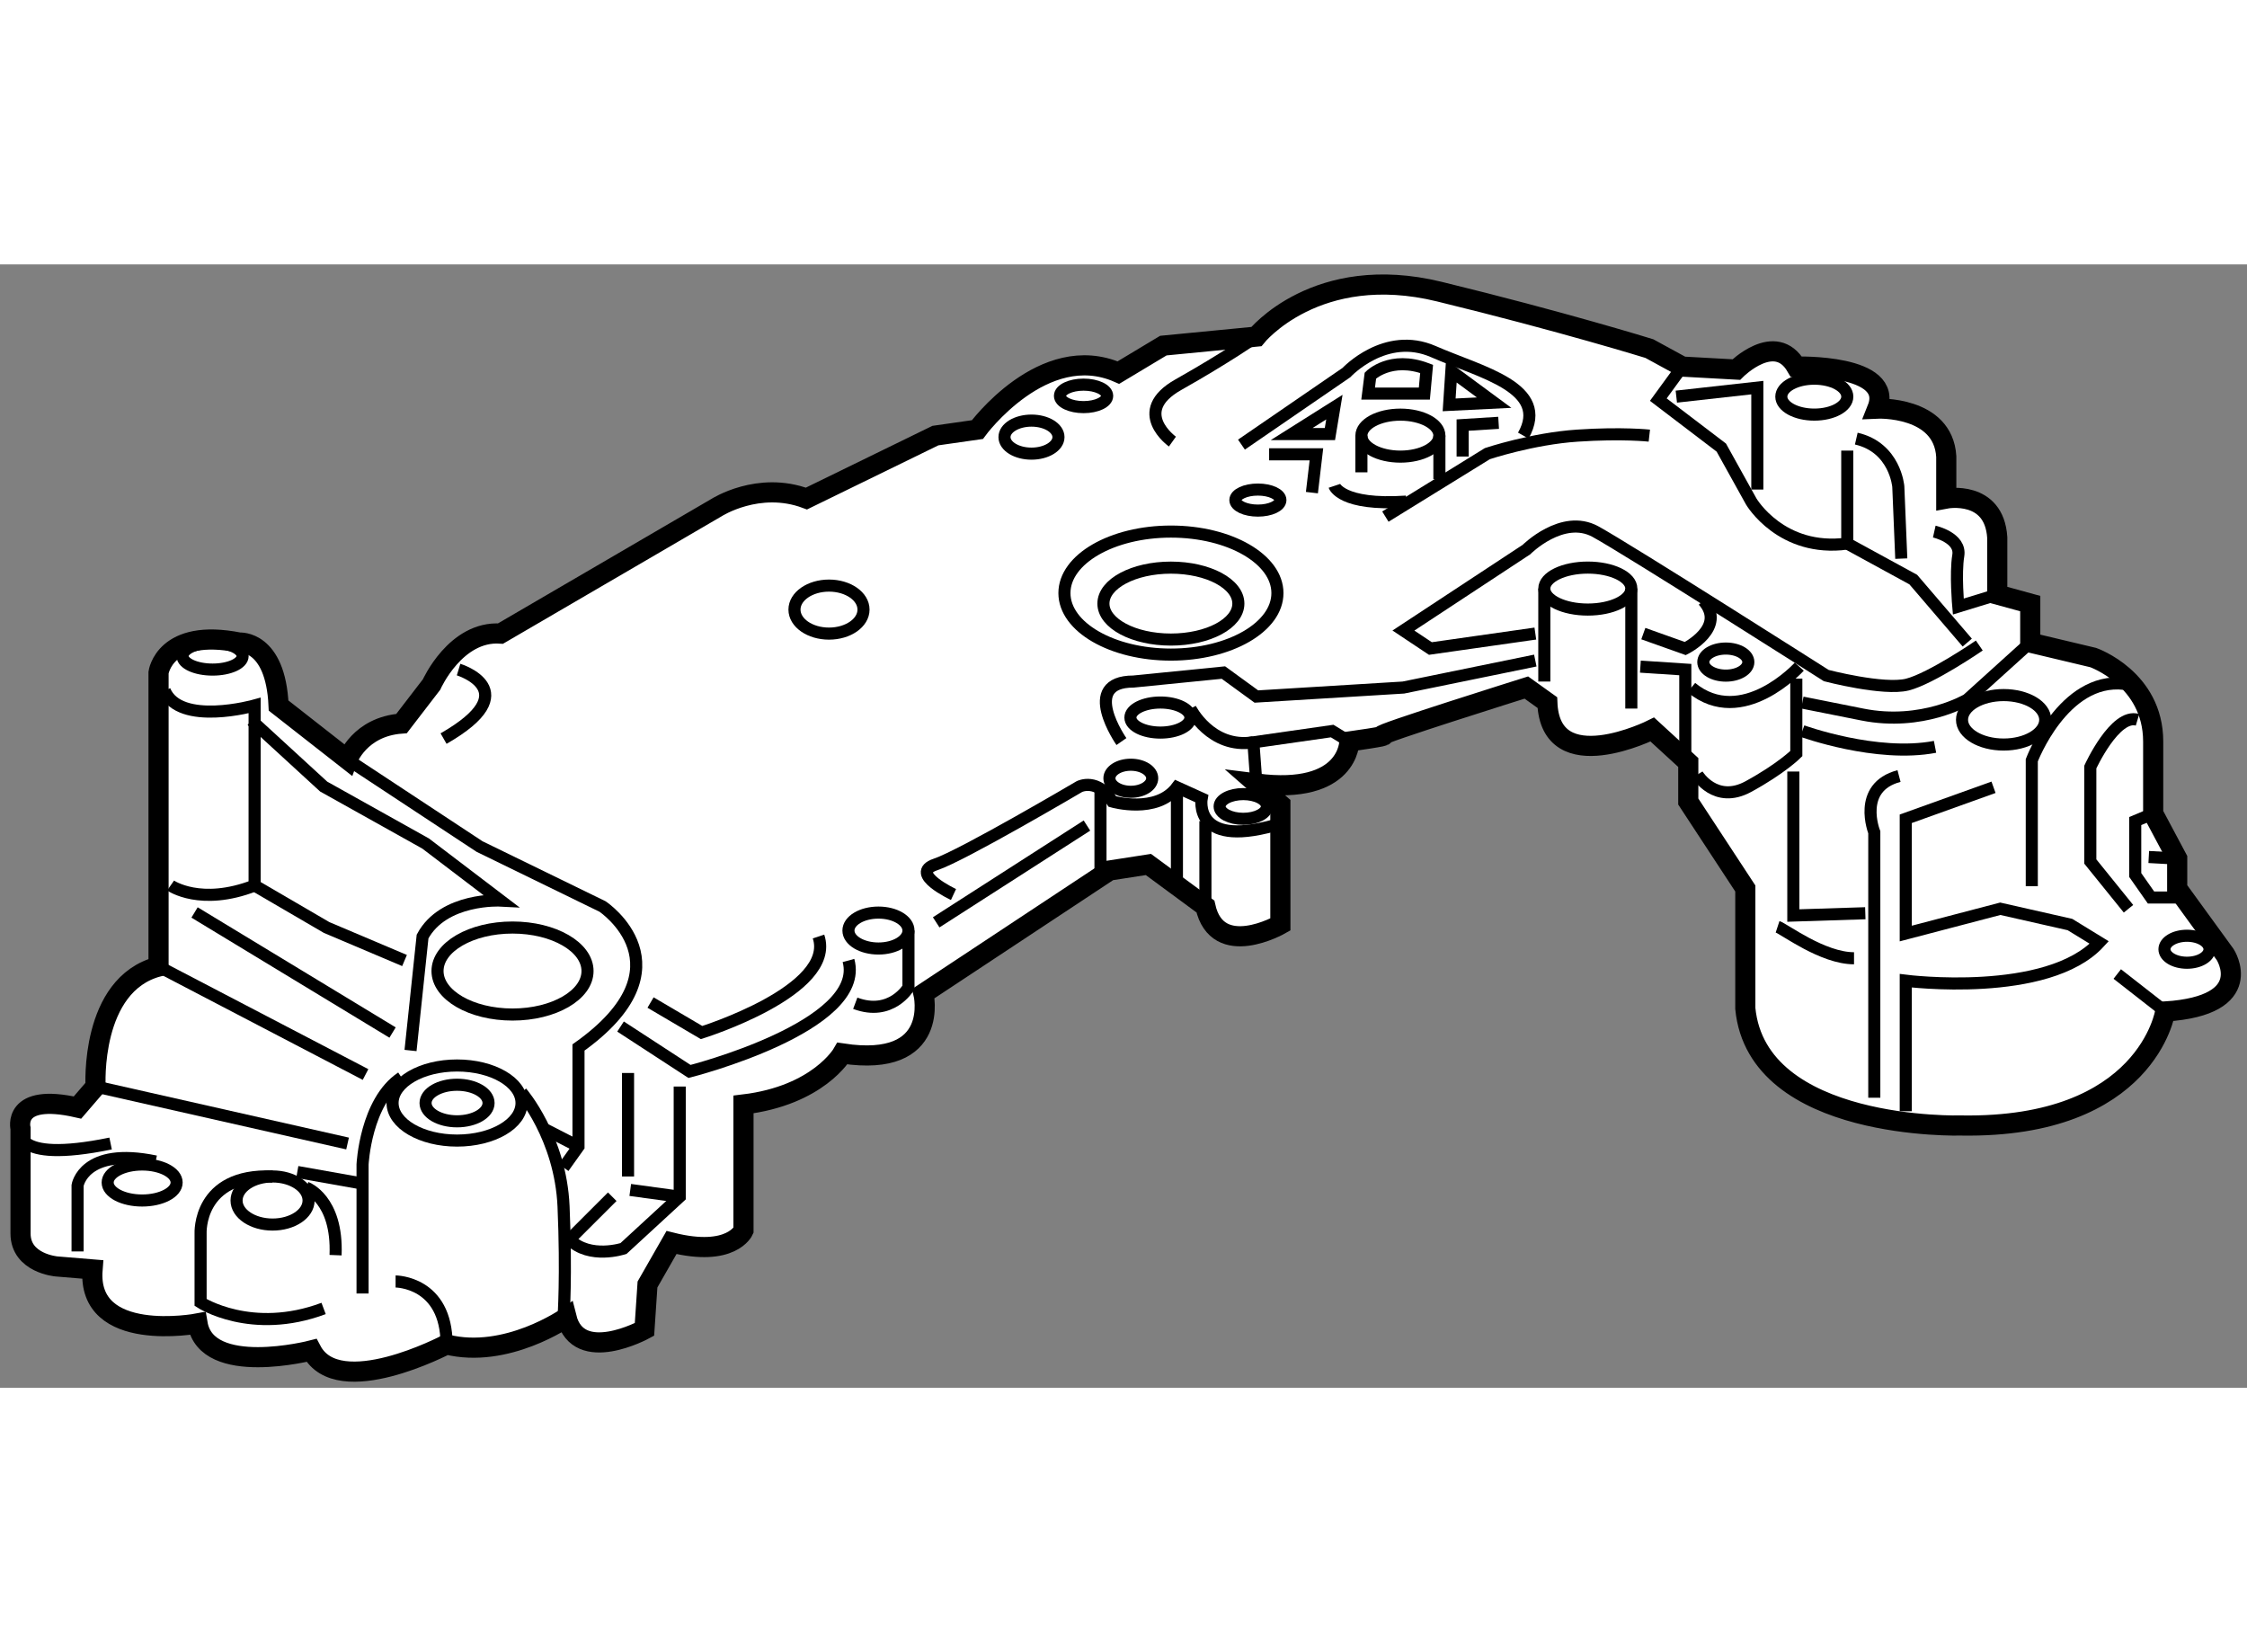 <?xml version="1.0" encoding="utf-8"?>
<!-- Generator: Adobe Illustrator 15.1.0, SVG Export Plug-In . SVG Version: 6.00 Build 0)  -->
<!DOCTYPE svg PUBLIC "-//W3C//DTD SVG 1.1//EN" "http://www.w3.org/Graphics/SVG/1.1/DTD/svg11.dtd">
<svg version="1.1" xmlns="http://www.w3.org/2000/svg" xmlns:xlink="http://www.w3.org/1999/xlink" x="0px" y="0px" width="244.8px"
	 height="180px" viewBox="165.656 99.311 55.785 27.89" enable-background="new 0 0 244.8 180" xml:space="preserve">
	
<rect x="165.656" y="99.311" width="55.785" height="27.89" fill="#808080" stroke="none"/>
	
<g><path fill="#FFFFFF" stroke="#000000" stroke-width="0.5" d="M168.029,119.721c0,0-0.148-2.532,1.563-2.979v-7.298
			c0,0,0.149-1.117,2.011-0.744c0,0,0.895-0.075,0.969,1.563l1.713,1.341c0,0,0.297-0.818,1.34-0.894l0.745-0.969
			c0,0,0.596-1.34,1.712-1.265l5.362-3.127c0,0,1.042-0.672,2.233-0.225l3.202-1.563l1.042-0.149c0,0,1.639-2.233,3.501-1.415
			l1.116-0.67l2.309-0.224c0,0,1.49-1.862,4.543-1.116c3.053,0.744,5.213,1.414,5.213,1.414l0.819,0.447l1.34,0.074
			c0,0,0.968-0.968,1.489-0.074c0,0,2.457-0.074,2.011,1.043c0,0,1.638-0.074,1.713,1.191v1.042c0,0,1.191-0.224,1.266,0.969v1.414
			l0.819,0.225v0.968l1.563,0.372c0,0,1.489,0.521,1.489,2.085c0,1.563,0,1.786,0,1.786l0.596,1.118v0.744l1.191,1.639
			c0,0,0.819,1.265-1.488,1.415c0,0-0.447,2.904-5.064,2.83c0,0-5.063,0.149-5.361-2.905v-2.979l-1.416-2.159v-0.969l-0.893-0.819
			c0,0-2.531,1.267-2.606-0.669l-0.521-0.373c0,0-3.799,1.192-3.576,1.192c0.225,0-0.818,0.148-0.818,0.148s0,1.34-2.309,1.043
			l0.596,0.521v2.979c0,0-1.563,0.894-1.861-0.447l-1.415-1.043l-0.968,0.15l-4.617,3.053c0,0,0.447,1.862-2.01,1.489
			c0,0-0.596,1.043-2.458,1.266v3.128c0,0-0.298,0.672-1.787,0.299l-0.596,1.042l-0.075,1.116c0,0-1.638,0.895-1.936-0.298
			c0,0-1.489,1.043-2.979,0.671c0,0-2.682,1.415-3.352,0.148c0,0-2.605,0.671-2.829-0.669c0,0-2.756,0.521-2.606-1.342l-0.894-0.074
			c0,0-0.894-0.074-0.894-0.818c0-0.746,0-2.606,0-2.606s-0.224-0.895,1.414-0.521L168.029,119.721z"></path><ellipse fill="none" stroke="#000000" stroke-width="0.3" cx="170.934" cy="109.035" rx="0.745" ry="0.335"></ellipse><path fill="none" stroke="#000000" stroke-width="0.3" d="M169.891,114.731c0,0,0.745,0.521,2.086,0v-4.469
			c0,0-1.861,0.522-2.234-0.372"></path><path fill="none" stroke="#000000" stroke-width="0.3" d="M174.285,111.604l3.276,2.159l3.054,1.489c0,0,2.233,1.49-0.597,3.5
			v2.458l-0.372,0.521"></path><ellipse fill="none" stroke="#000000" stroke-width="0.3" cx="178.38" cy="116.854" rx="1.862" ry="1.08"></ellipse><polyline fill="none" stroke="#000000" stroke-width="0.3" points="171.977,114.731 173.764,115.773 175.699,116.593 		"></polyline><line fill="none" stroke="#000000" stroke-width="0.3" x1="168.029" y1="119.721" x2="174.285" y2="121.136"></line><line fill="none" stroke="#000000" stroke-width="0.3" x1="169.593" y1="116.742" x2="174.731" y2="119.423"></line><line fill="none" stroke="#000000" stroke-width="0.3" x1="170.486" y1="115.4" x2="175.402" y2="118.381"></line><ellipse fill="none" stroke="#000000" stroke-width="0.3" cx="177.003" cy="120.131" rx="1.601" ry="0.932"></ellipse><ellipse fill="none" stroke="#000000" stroke-width="0.3" cx="177.003" cy="120.131" rx="0.782" ry="0.454"></ellipse><path fill="none" stroke="#000000" stroke-width="0.3" d="M178.604,119.869c0,0,0.968,1.117,1.043,2.829
			c0.074,1.714,0,2.756,0,2.756"></path><path fill="none" stroke="#000000" stroke-width="0.3" d="M175.625,119.498c-0.894,0.595-0.968,2.158-0.968,2.158v3.203"></path><path fill="none" stroke="#000000" stroke-width="0.3" d="M175.848,118.827l0.299-2.83c0.521-0.968,1.936-0.893,1.936-0.893
			l-1.861-1.416l-2.531-1.414l-1.787-1.639"></path><ellipse fill="none" stroke="#000000" stroke-width="0.3" cx="172.423" cy="122.551" rx="0.894" ry="0.597"></ellipse><ellipse fill="none" stroke="#000000" stroke-width="0.3" cx="169.185" cy="122.104" rx="0.856" ry="0.447"></ellipse><path fill="none" stroke="#000000" stroke-width="0.3" d="M172.423,121.955c-1.861-0.076-1.787,1.415-1.787,1.415v1.712
			c0,0,1.267,0.819,3.054,0.149"></path><path fill="none" stroke="#000000" stroke-width="0.3" d="M167.582,123.816v-1.639c0,0,0.149-0.968,1.938-0.595"></path><path fill="none" stroke="#000000" stroke-width="0.3" d="M166.168,120.764c0,0-0.299,0.893,2.234,0.372"></path><path fill="none" stroke="#000000" stroke-width="0.3" d="M175.477,124.561c0,0,1.266,0,1.266,1.564"></path><path fill="none" stroke="#000000" stroke-width="0.3" d="M181.062,118.232l1.712,1.115c0,0,4.395-1.115,3.947-2.755"></path><path fill="none" stroke="#000000" stroke-width="0.3" d="M181.807,117.636l1.266,0.745c0,0,3.35-1.043,2.904-2.384"></path><path fill="none" stroke="#000000" stroke-width="0.3" d="M177.041,109.37c0,0,1.711,0.521-0.373,1.713"></path><ellipse fill="none" stroke="#000000" stroke-width="0.3" cx="194.725" cy="107.732" rx="1.675" ry="0.893"></ellipse><ellipse fill="none" stroke="#000000" stroke-width="0.3" cx="200.423" cy="103.562" rx="0.968" ry="0.521"></ellipse><path fill="none" stroke="#000000" stroke-width="0.3" d="M200.05,105.572l2.532-1.563c0,0,1.117-0.373,2.234-0.447
			c1.116-0.075,1.787,0,1.787,0"></path><path fill="none" stroke="#000000" stroke-width="0.3" d="M196.477,103.785l2.605-1.788c0,0,0.968-1.042,2.16-0.521
			c1.19,0.521,2.904,0.894,2.232,2.085"></path><path fill="none" stroke="#000000" stroke-width="0.3" d="M194.763,103.71c0,0-1.042-0.744,0.149-1.414
			c1.191-0.672,1.936-1.192,1.936-1.192"></path><path fill="none" stroke="#000000" stroke-width="0.3" d="M214.795,108.773c0,0-1.192,0.819-1.787,0.97
			c-0.596,0.147-2.012-0.224-2.012-0.224s-4.914-3.127-5.732-3.575c-0.82-0.447-1.713,0.448-1.713,0.448l-3.053,2.009l0.67,0.446
			l2.605-0.371"></path><ellipse fill="none" stroke="#000000" stroke-width="0.3" cx="187.465" cy="115.849" rx="0.745" ry="0.446"></ellipse><ellipse fill="none" stroke="#000000" stroke-width="0.3" cx="194.465" cy="110.561" rx="0.745" ry="0.373"></ellipse><ellipse fill="none" stroke="#000000" stroke-width="0.3" cx="205.076" cy="107.359" rx="1.08" ry="0.521"></ellipse><ellipse fill="none" stroke="#000000" stroke-width="0.3" cx="208.502" cy="109.184" rx="0.559" ry="0.336"></ellipse><ellipse fill="none" stroke="#000000" stroke-width="0.3" cx="191.264" cy="103.599" rx="0.67" ry="0.41"></ellipse><ellipse fill="none" stroke="#000000" stroke-width="0.3" cx="196.885" cy="105.162" rx="0.559" ry="0.261"></ellipse><ellipse fill="none" stroke="#000000" stroke-width="0.3" cx="210.699" cy="102.594" rx="0.819" ry="0.446"></ellipse><polyline fill="none" stroke="#000000" stroke-width="0.3" points="207.273,102.594 209.284,102.37 209.284,104.901 		"></polyline><path fill="none" stroke="#000000" stroke-width="0.3" d="M212.858,106.615l-0.074-1.788c0,0-0.075-0.968-1.043-1.191"></path><path fill="none" stroke="#000000" stroke-width="0.3" d="M207.423,101.849l-0.597,0.819l1.564,1.191l0.744,1.34
			c0,0,0.745,1.266,2.383,1.043v-2.309"></path><polyline fill="none" stroke="#000000" stroke-width="0.3" points="214.496,108.7 213.156,107.136 211.518,106.242 		"></polyline><path fill="none" stroke="#000000" stroke-width="0.3" d="M215.241,107.508l-0.968,0.297c0,0-0.074-0.818,0-1.266
			c0.074-0.445-0.596-0.595-0.596-0.595"></path><path fill="none" stroke="#000000" stroke-width="0.3" d="M216.061,108.7l-1.564,1.414c0,0-1.117,0.67-2.605,0.372
			c-1.49-0.297-1.49-0.297-1.49-0.297"></path><path fill="none" stroke="#000000" stroke-width="0.3" d="M189.328,114.954c0,0-1.118-0.521-0.448-0.745
			c0.671-0.223,3.575-1.935,3.575-1.935s0.446-0.224,0.818,0.372c0,0,1.1,0.316,1.602-0.354l0.614,0.278c0,0-0.224,1.23,1.787,0.672
			"></path><ellipse fill="none" stroke="#000000" stroke-width="0.3" cx="186.237" cy="107.881" rx="0.857" ry="0.596"></ellipse><ellipse fill="none" stroke="#000000" stroke-width="0.3" cx="194.726" cy="107.471" rx="2.644" ry="1.527"></ellipse><line fill="none" stroke="#000000" stroke-width="0.3" x1="203.996" y1="107.359" x2="203.996" y2="109.667"></line><line fill="none" stroke="#000000" stroke-width="0.3" x1="206.156" y1="107.359" x2="206.156" y2="110.338"></line><path fill="none" stroke="#000000" stroke-width="0.3" d="M206.454,108.477l1.042,0.371c0,0,1.043-0.521,0.447-1.189"></path><path fill="none" stroke="#000000" stroke-width="0.3" d="M210.326,109.297c0,0-1.414,1.562-2.68,0.52"></path><path fill="none" stroke="#000000" stroke-width="0.3" d="M207.795,111.977c0,0,0.447,0.744,1.266,0.298
			c0.819-0.447,1.191-0.819,1.191-0.819v-1.862"></path><polyline fill="none" stroke="#000000" stroke-width="0.3" points="206.381,109.297 207.496,109.37 207.496,111.455 		"></polyline><path fill="none" stroke="#000000" stroke-width="0.3" d="M193.497,111.157c0,0-1.042-1.49,0.298-1.49l2.234-0.223l0.818,0.595
			l3.65-0.223l3.275-0.67"></path><polyline fill="none" stroke="#000000" stroke-width="0.3" points="197.164,104.026 198.338,104.026 198.226,104.977 		"></polyline><polygon fill="none" stroke="#000000" stroke-width="0.3" points="197.723,103.523 198.673,103.523 198.784,102.854 		"></polygon><path fill="none" stroke="#000000" stroke-width="0.3" d="M201.074,101.905c-0.895-0.337-1.396,0.166-1.396,0.166l-0.056,0.447
			h1.396L201.074,101.905z"></path><polygon fill="none" stroke="#000000" stroke-width="0.3" points="201.688,101.96 201.633,102.798 202.75,102.743 		"></polygon><polyline fill="none" stroke="#000000" stroke-width="0.3" points="201.968,104.081 201.968,103.3 202.861,103.244 		"></polyline><line fill="none" stroke="#000000" stroke-width="0.3" x1="199.455" y1="104.473" x2="199.455" y2="103.562"></line><line fill="none" stroke="#000000" stroke-width="0.3" x1="201.391" y1="103.562" x2="201.391" y2="104.642"></line><path fill="none" stroke="#000000" stroke-width="0.3" d="M198.784,104.809c0,0,0.167,0.502,1.787,0.391"></path><ellipse fill="none" stroke="#000000" stroke-width="0.3" cx="192.557" cy="102.575" rx="0.586" ry="0.279"></ellipse><ellipse fill="none" stroke="#000000" stroke-width="0.3" cx="219.951" cy="116.313" rx="0.559" ry="0.335"></ellipse><path fill="none" stroke="#000000" stroke-width="0.3" d="M188.21,115.849v1.414c0,0-0.429,0.726-1.321,0.391"></path><line fill="none" stroke="#000000" stroke-width="0.3" x1="188.898" y1="115.645" x2="192.641" y2="113.242"></line><ellipse fill="none" stroke="#000000" stroke-width="0.3" cx="193.73" cy="112.068" rx="0.531" ry="0.336"></ellipse><ellipse fill="none" stroke="#000000" stroke-width="0.3" cx="196.522" cy="112.768" rx="0.587" ry="0.307"></ellipse><polyline fill="none" stroke="#000000" stroke-width="0.3" points="196.848,112.2 196.773,111.176 198.729,110.896 
			199.156,111.157 		"></polyline><line fill="none" stroke="#000000" stroke-width="0.3" x1="195.582" y1="115.252" x2="195.582" y2="113.131"></line><line fill="none" stroke="#000000" stroke-width="0.3" x1="194.875" y1="112.292" x2="194.875" y2="114.526"></line><line fill="none" stroke="#000000" stroke-width="0.3" x1="192.977" y1="112.348" x2="192.977" y2="114.359"></line><path fill="none" stroke="#000000" stroke-width="0.3" d="M195.21,110.338c0,0,0.503,1.005,1.563,0.838"></path><path fill="none" stroke="#000000" stroke-width="0.3" d="M210.4,110.896c0,0,1.844,0.671,3.296,0.392"></path><path fill="none" stroke="#000000" stroke-width="0.3" d="M212.188,119.999v-6.59c0,0-0.447-1.117,0.614-1.396"></path><path fill="none" stroke="#000000" stroke-width="0.3" d="M209.787,115.756c0.167,0.055,1.117,0.781,1.898,0.781"></path><polyline fill="none" stroke="#000000" stroke-width="0.3" points="211.965,115.419 210.178,115.476 210.178,111.901 		"></polyline><path fill="none" stroke="#000000" stroke-width="0.3" d="M215.148,112.292l-2.179,0.782v2.849l2.347-0.615l1.73,0.392
			l0.727,0.446c-1.284,1.396-4.804,0.949-4.804,0.949v3.239"></path><path fill="none" stroke="#000000" stroke-width="0.3" d="M218.723,110.617c-0.559-0.168-1.172,1.173-1.172,1.173v2.345
			l0.948,1.173"></path><path fill="none" stroke="#000000" stroke-width="0.3" d="M216.098,114.749v-3.127c0,0,0.781-2.066,2.29-1.899"></path><ellipse fill="none" stroke="#000000" stroke-width="0.3" cx="215.399" cy="110.617" rx="1.033" ry="0.614"></ellipse><line fill="none" stroke="#000000" stroke-width="0.3" x1="218.22" y1="116.928" x2="219.412" y2="117.859"></line><polyline fill="none" stroke="#000000" stroke-width="0.3" points="219.783,115.029 219.058,115.029 218.666,114.47 
			218.666,113.131 219.113,112.943 		"></polyline><line fill="none" stroke="#000000" stroke-width="0.3" x1="219.709" y1="114.062" x2="219.002" y2="114.023"></line><line fill="none" stroke="#000000" stroke-width="0.3" x1="181.248" y1="121.955" x2="181.248" y2="119.385"></line><path fill="none" stroke="#000000" stroke-width="0.3" d="M180.856,122.457l-1.062,1.061c0.504,0.503,1.341,0.225,1.341,0.225
			l1.396-1.285v-2.737"></path><line fill="none" stroke="#000000" stroke-width="0.3" x1="181.303" y1="122.289" x2="182.531" y2="122.457"></line><path fill="none" stroke="#000000" stroke-width="0.3" d="M173.26,122.233c0,0,0.783,0.279,0.727,1.675"></path><line fill="none" stroke="#000000" stroke-width="0.3" x1="174.602" y1="122.121" x2="173.037" y2="121.843"></line><line fill="none" stroke="#000000" stroke-width="0.3" x1="180.019" y1="121.21" x2="179.182" y2="120.781"></line></g>


</svg>